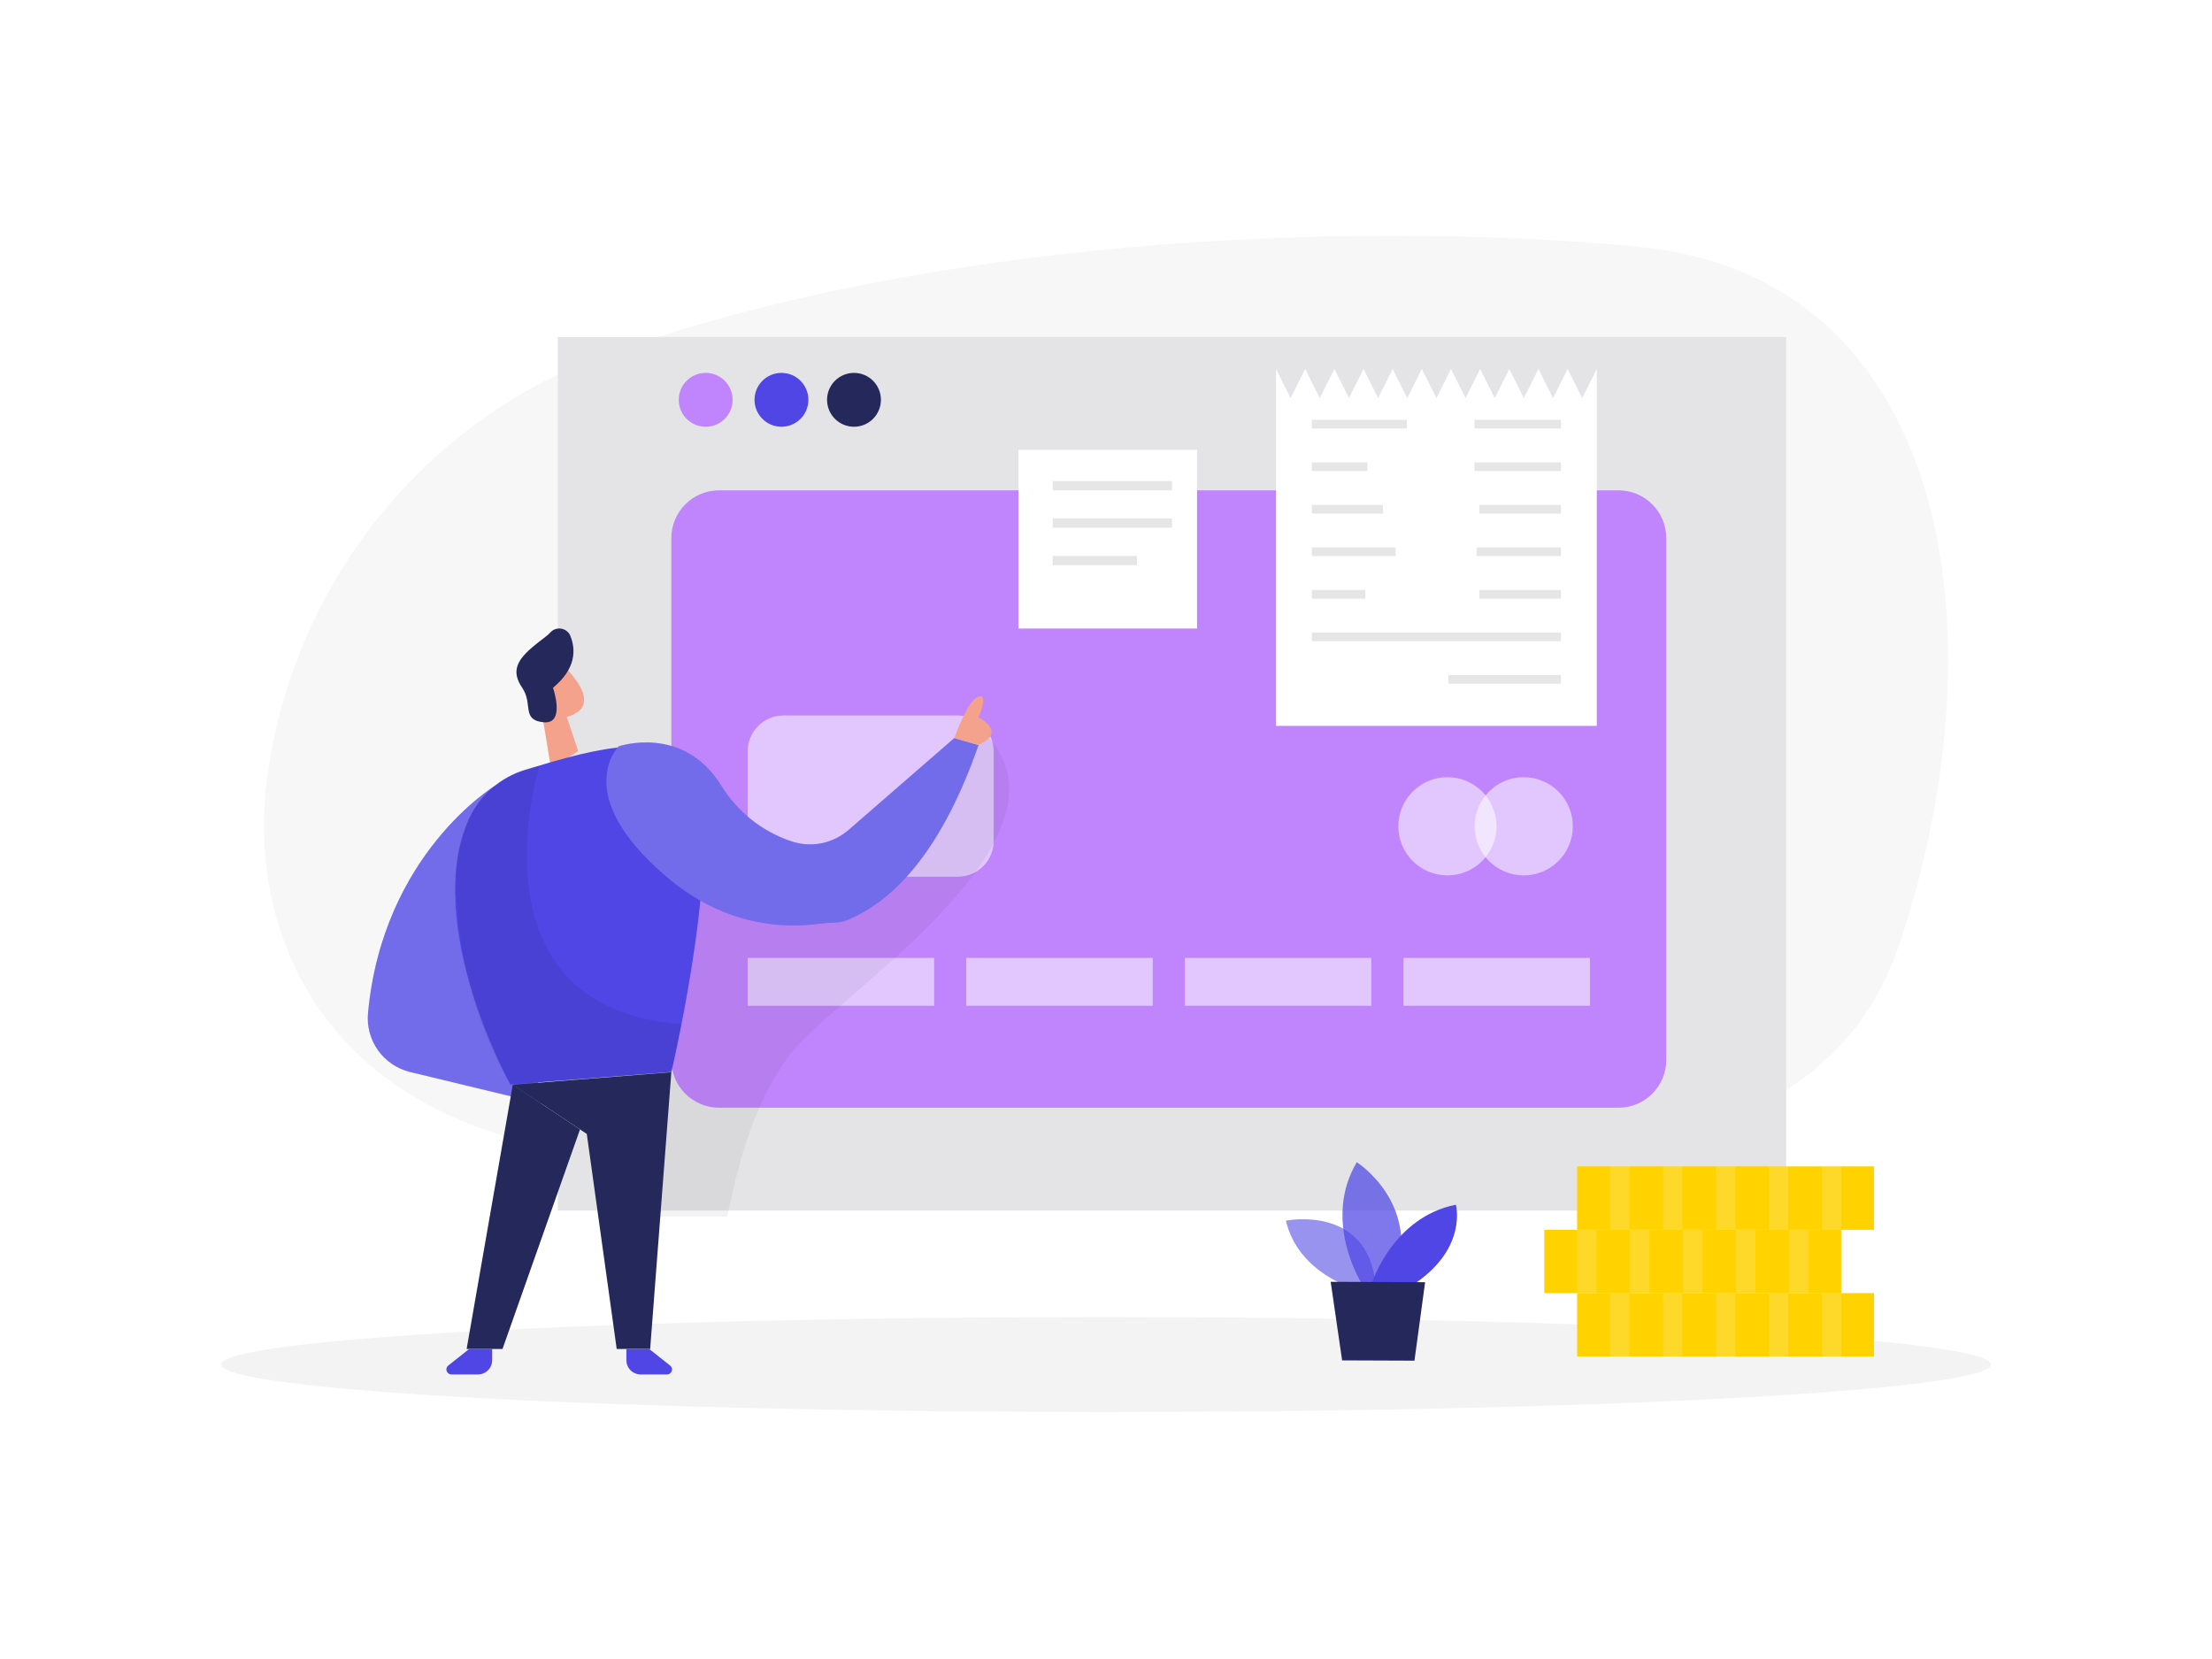 <svg width="200" height="150" viewBox="0 0 200 150" fill="none" xmlns="http://www.w3.org/2000/svg">
<rect width="200" height="150" fill="white"/>
<path opacity="0.45" d="M100 127.67C144.183 127.67 180 125.747 180 123.375C180 121.003 144.183 119.08 100 119.08C55.817 119.08 20 121.003 20 123.375C20 125.747 55.817 127.67 100 127.67Z" fill="#E6E6E6"/>
<path opacity="0.3" d="M54.86 32.025C38.59 37.83 26.525 52.55 24.145 70.355C22.145 85.355 30.36 103.855 58.94 104.71C121.805 106.595 162.79 112.015 171.715 85.42C181.305 56.83 176.105 25.08 148.265 22.33C126.125 20.145 86.63 20.69 54.86 32.025Z" fill="#E4E4E7"/>
<path d="M161.496 30.471H50.435V109.456H161.496V30.471Z" fill="#E4E4E7"/>
<path d="M146.34 44.335H65.015C62.632 44.335 60.7 46.267 60.7 48.65V95.84C60.7 98.223 62.632 100.155 65.015 100.155H146.34C148.723 100.155 150.655 98.223 150.655 95.84V48.65C150.655 46.267 148.723 44.335 146.34 44.335Z" fill="#C084FC"/>
<path opacity="0.54" d="M86.605 64.689H70.84C69.05 64.689 67.6 66.14 67.6 67.93V76.029C67.6 77.819 69.05 79.269 70.84 79.269H86.605C88.394 79.269 89.845 77.819 89.845 76.029V67.93C89.845 66.14 88.394 64.689 86.605 64.689Z" fill="white"/>
<path opacity="0.54" d="M130.87 79.15C133.322 79.15 135.31 77.162 135.31 74.71C135.31 72.257 133.322 70.269 130.87 70.269C128.418 70.269 126.43 72.257 126.43 74.71C126.43 77.162 128.418 79.15 130.87 79.15Z" fill="white"/>
<path opacity="0.54" d="M137.77 79.15C140.222 79.15 142.21 77.162 142.21 74.71C142.21 72.257 140.222 70.269 137.77 70.269C135.318 70.269 133.33 72.257 133.33 74.71C133.33 77.162 135.318 79.15 137.77 79.15Z" fill="white"/>
<g opacity="0.54">
<path d="M84.461 86.61H67.601V90.935H84.461V86.61Z" fill="white"/>
<path d="M104.225 86.61H87.365V90.935H104.225V86.61Z" fill="white"/>
<path d="M123.991 86.61H107.131V90.935H123.991V86.61Z" fill="white"/>
<path d="M143.756 86.61H126.896V90.935H143.756V86.61Z" fill="white"/>
</g>
<path opacity="0.05" d="M65.066 73.805L58.795 73.975L56.73 109.999H65.731C66.231 108.284 67.531 99.365 72.421 94.2C77.225 89.115 96.871 75.934 89.675 67.034C86.175 62.7 80.296 79.249 80.296 79.249L71.001 80.37L71.635 80.04L65.066 73.805Z" fill="black"/>
<path d="M51.245 64.81L52.281 67.92L49.821 69.485L48.935 64.09L51.245 64.81Z" fill="#F4A28C"/>
<path d="M48.09 61.08C48.219 60.784 48.42 60.526 48.675 60.327C48.929 60.129 49.229 59.998 49.548 59.944C49.866 59.891 50.192 59.918 50.497 60.023C50.802 60.128 51.077 60.307 51.295 60.545C52.34 61.665 53.605 63.445 52.175 64.41C49.99 65.91 47.98 63.125 47.98 63.125C47.812 62.447 47.85 61.735 48.09 61.08Z" fill="#F4A28C"/>
<path d="M49.69 63C49.69 63 49.125 62.53 48.875 63.2C48.625 63.87 49.61 64.2 49.905 63.85C50.2 63.5 49.69 63 49.69 63Z" fill="#F4A28C"/>
<path d="M44.74 71.055C44.74 71.055 34.61 77.185 33.275 91.585C33.16 92.78 33.479 93.977 34.174 94.957C34.869 95.937 35.894 96.633 37.06 96.92L48.935 99.785L44.74 71.055Z" fill="#4F46E5"/>
<path opacity="0.2" d="M44.74 71.055C44.74 71.055 34.61 77.185 33.275 91.585C33.16 92.78 33.479 93.977 34.174 94.957C34.869 95.937 35.894 96.633 37.06 96.92L48.935 99.785L44.74 71.055Z" fill="white"/>
<path d="M50 62.185C50 62.185 51.165 65.515 49.14 65.305C47.115 65.095 48.22 63.665 47.215 62.185C46.21 60.705 46.715 59.685 48.275 58.4C48.98 57.805 49.45 57.525 49.735 57.21C49.854 57.07 50.007 56.962 50.179 56.897C50.351 56.832 50.537 56.811 50.719 56.837C50.901 56.863 51.074 56.935 51.221 57.045C51.368 57.156 51.485 57.302 51.56 57.47C52.08 58.75 52.085 60.46 50 62.185Z" fill="#24285B"/>
<path d="M42.395 74.065C42.877 72.999 43.581 72.049 44.462 71.279C45.343 70.51 46.379 69.938 47.5 69.605C51.835 68.305 60.06 65.575 62.5 69.605C65.825 75.15 60.705 96.925 60.705 96.925L46.15 98.055C46.15 98.055 38.14 83.635 42.395 74.065Z" fill="#4F46E5"/>
<path d="M60.7 96.945L58.785 121.97H55.76L53.055 102.525L46.365 98.075L60.7 96.945Z" fill="#24285B"/>
<path d="M46.364 98.075L42.19 121.97H45.434L52.44 102.12L46.364 98.075Z" fill="#24285B"/>
<path opacity="0.08" d="M48.766 69.225C48.766 69.225 41.956 91.15 61.615 92.605L60.7 96.945L46.145 98.075C42.801 92.177 41.105 85.488 41.236 78.71C41.236 78.71 41.361 73.12 45.295 70.645C46.338 69.929 47.521 69.445 48.766 69.225Z" fill="black"/>
<path d="M58.7 121.971L60.595 123.471C60.667 123.529 60.719 123.608 60.745 123.696C60.77 123.785 60.768 123.88 60.738 123.967C60.708 124.054 60.651 124.13 60.577 124.185C60.502 124.239 60.412 124.269 60.32 124.271H57.915C57.575 124.269 57.249 124.133 57.009 123.893C56.77 123.652 56.635 123.326 56.635 122.986V121.986L58.7 121.971Z" fill="#4F46E5"/>
<path d="M42.42 121.97L40.525 123.47C40.453 123.528 40.401 123.607 40.375 123.695C40.349 123.784 40.352 123.879 40.382 123.966C40.412 124.054 40.468 124.13 40.543 124.184C40.618 124.238 40.707 124.268 40.8 124.27H43.2C43.371 124.272 43.542 124.239 43.701 124.175C43.86 124.11 44.004 124.013 44.125 123.892C44.246 123.77 44.342 123.625 44.406 123.466C44.471 123.307 44.502 123.137 44.5 122.965V121.965L42.42 121.97Z" fill="#4F46E5"/>
<path d="M88.47 67.369L86.285 66.734L76.715 75.049C76.01 75.661 75.156 76.076 74.24 76.252C73.323 76.427 72.376 76.358 71.495 76.049C68.886 75.162 66.668 73.394 65.22 71.049C61.78 65.464 55.935 67.484 55.935 67.484C55.935 67.484 51.53 71.824 60.255 79.269C65.465 83.714 70.8 83.994 74.255 83.499C74.677 83.448 75.101 83.42 75.525 83.414C75.933 83.4 76.335 83.311 76.71 83.149C77.174 82.951 77.627 82.725 78.065 82.474C81.605 80.459 85.42 76.129 88.47 67.369Z" fill="#4F46E5"/>
<path opacity="0.2" d="M88.47 67.369L86.285 66.734L76.715 75.049C76.01 75.661 75.156 76.076 74.24 76.252C73.323 76.427 72.376 76.358 71.495 76.049C68.886 75.162 66.668 73.394 65.22 71.049C61.78 65.464 55.935 67.484 55.935 67.484C55.935 67.484 51.53 71.824 60.255 79.269C65.465 83.714 70.8 83.994 74.255 83.499C74.677 83.448 75.101 83.42 75.525 83.414C75.933 83.4 76.335 83.311 76.71 83.149C77.174 82.951 77.627 82.725 78.065 82.474C81.605 80.459 85.42 76.129 88.47 67.369Z" fill="white"/>
<path d="M86.285 66.736C86.285 66.736 87.5 63.236 88.47 62.99C89.44 62.745 88.47 64.861 88.47 64.861C88.47 64.861 91.12 66.16 88.47 67.361L86.285 66.736Z" fill="#F4A28C"/>
<path opacity="0.58" d="M122.501 116.535C122.501 116.535 117.376 115.135 116.266 110.365C116.266 110.365 124.201 108.765 124.426 116.955L122.501 116.535Z" fill="#4F46E5"/>
<path opacity="0.73" d="M123.105 116.025C123.105 116.025 119.53 110.37 122.675 105.08C122.675 105.08 128.71 108.91 126.03 116.035L123.105 116.025Z" fill="#4F46E5"/>
<path d="M124.029 116.03C124.029 116.03 125.919 110.055 131.634 108.925C131.634 108.925 132.704 112.8 127.934 116.045L124.029 116.03Z" fill="#4F46E5"/>
<path d="M120.314 115.895L121.349 123L127.889 123.025L128.854 115.93L120.314 115.895Z" fill="#24285B"/>
<path d="M63.805 38.585C65.15 38.585 66.24 37.495 66.24 36.15C66.24 34.805 65.15 33.715 63.805 33.715C62.46 33.715 61.37 34.805 61.37 36.15C61.37 37.495 62.46 38.585 63.805 38.585Z" fill="#C084FC"/>
<path d="M70.656 38.585C72.001 38.585 73.091 37.495 73.091 36.15C73.091 34.805 72.001 33.715 70.656 33.715C69.311 33.715 68.221 34.805 68.221 36.15C68.221 37.495 69.311 38.585 70.656 38.585Z" fill="#4F46E5"/>
<path d="M77.214 38.585C78.559 38.585 79.649 37.495 79.649 36.15C79.649 34.805 78.559 33.715 77.214 33.715C75.87 33.715 74.779 34.805 74.779 36.15C74.779 37.495 75.87 38.585 77.214 38.585Z" fill="#24285B"/>
<path d="M144.375 33.365V65.63H115.375V33.365L116.69 35.995L118.01 33.365L119.33 35.995L120.65 33.365L121.97 35.995L123.285 33.365L124.605 35.995L125.92 33.365L127.24 35.995L128.555 33.365L129.875 35.995L131.19 33.365L132.51 35.995L133.83 33.365L135.145 35.995L136.465 33.365L137.78 35.995L139.1 33.365L140.42 35.995L141.74 33.365L143.055 35.995L144.375 33.365Z" fill="white"/>
<path d="M127.204 37.955H118.609V38.74H127.204V37.955Z" fill="#E6E6E6"/>
<path d="M141.139 37.955H133.314V38.74H141.139V37.955Z" fill="#E6E6E6"/>
<path d="M123.639 41.805H118.609V42.59H123.639V41.805Z" fill="#E6E6E6"/>
<path d="M141.139 41.805H133.314V42.59H141.139V41.805Z" fill="#E6E6E6"/>
<path d="M141.14 45.65H133.76V46.435H141.14V45.65Z" fill="#E6E6E6"/>
<path d="M125.039 45.65H118.609V46.435H125.039V45.65Z" fill="#E6E6E6"/>
<path d="M126.189 49.495H118.609V50.28H126.189V49.495Z" fill="#E6E6E6"/>
<path d="M141.14 49.495H133.505V50.28H141.14V49.495Z" fill="#E6E6E6"/>
<path d="M123.449 53.346H118.609V54.131H123.449V53.346Z" fill="#E6E6E6"/>
<path d="M141.14 53.346H133.76V54.131H141.14V53.346Z" fill="#E6E6E6"/>
<path d="M141.139 57.19H118.609V57.974H141.139V57.19Z" fill="#E6E6E6"/>
<path d="M141.14 61.035H130.96V61.82H141.14V61.035Z" fill="#E6E6E6"/>
<path d="M108.23 40.68H92.08V56.83H108.23V40.68Z" fill="white"/>
<path d="M105.965 43.495H95.18V44.335H105.965V43.495Z" fill="#E6E6E6"/>
<path d="M105.965 46.875H95.18V47.715H105.965V46.875Z" fill="#E6E6E6"/>
<path d="M102.8 50.26H95.18V51.1H102.8V50.26Z" fill="#E6E6E6"/>
<path d="M169.441 116.915H142.596V122.645H169.441V116.915Z" fill="#FFD200"/>
<g opacity="0.3">
<path opacity="0.54" d="M147.325 116.915H145.565V122.645H147.325V116.915Z" fill="white"/>
<path opacity="0.54" d="M152.115 116.915H150.355V122.645H152.115V116.915Z" fill="white"/>
<path opacity="0.54" d="M156.901 116.915H155.141V122.645H156.901V116.915Z" fill="white"/>
<path opacity="0.54" d="M161.686 116.915H159.926V122.645H161.686V116.915Z" fill="white"/>
<path opacity="0.54" d="M166.475 116.915H164.715V122.645H166.475V116.915Z" fill="white"/>
</g>
<path d="M166.47 111.189H139.625V116.919H166.47V111.189Z" fill="#FFD200"/>
<g opacity="0.3">
<path opacity="0.54" d="M144.355 111.19H142.595V116.92H144.355V111.19Z" fill="white"/>
<path opacity="0.54" d="M149.145 111.19H147.385V116.92H149.145V111.19Z" fill="white"/>
<path opacity="0.54" d="M153.93 111.19H152.17V116.92H153.93V111.19Z" fill="white"/>
<path opacity="0.54" d="M158.715 111.19H156.955V116.92H158.715V111.19Z" fill="white"/>
<path opacity="0.54" d="M163.504 111.19H161.744V116.92H163.504V111.19Z" fill="white"/>
</g>
<path d="M169.441 105.46H142.596V111.19H169.441V105.46Z" fill="#FFD200"/>
<g opacity="0.3">
<path opacity="0.54" d="M147.325 105.46H145.565V111.19H147.325V105.46Z" fill="white"/>
<path opacity="0.54" d="M152.115 105.46H150.355V111.19H152.115V105.46Z" fill="white"/>
<path opacity="0.54" d="M156.901 105.46H155.141V111.19H156.901V105.46Z" fill="white"/>
<path opacity="0.54" d="M161.686 105.46H159.926V111.19H161.686V105.46Z" fill="white"/>
<path opacity="0.54" d="M166.475 105.46H164.715V111.19H166.475V105.46Z" fill="white"/>
</g>
</svg>
